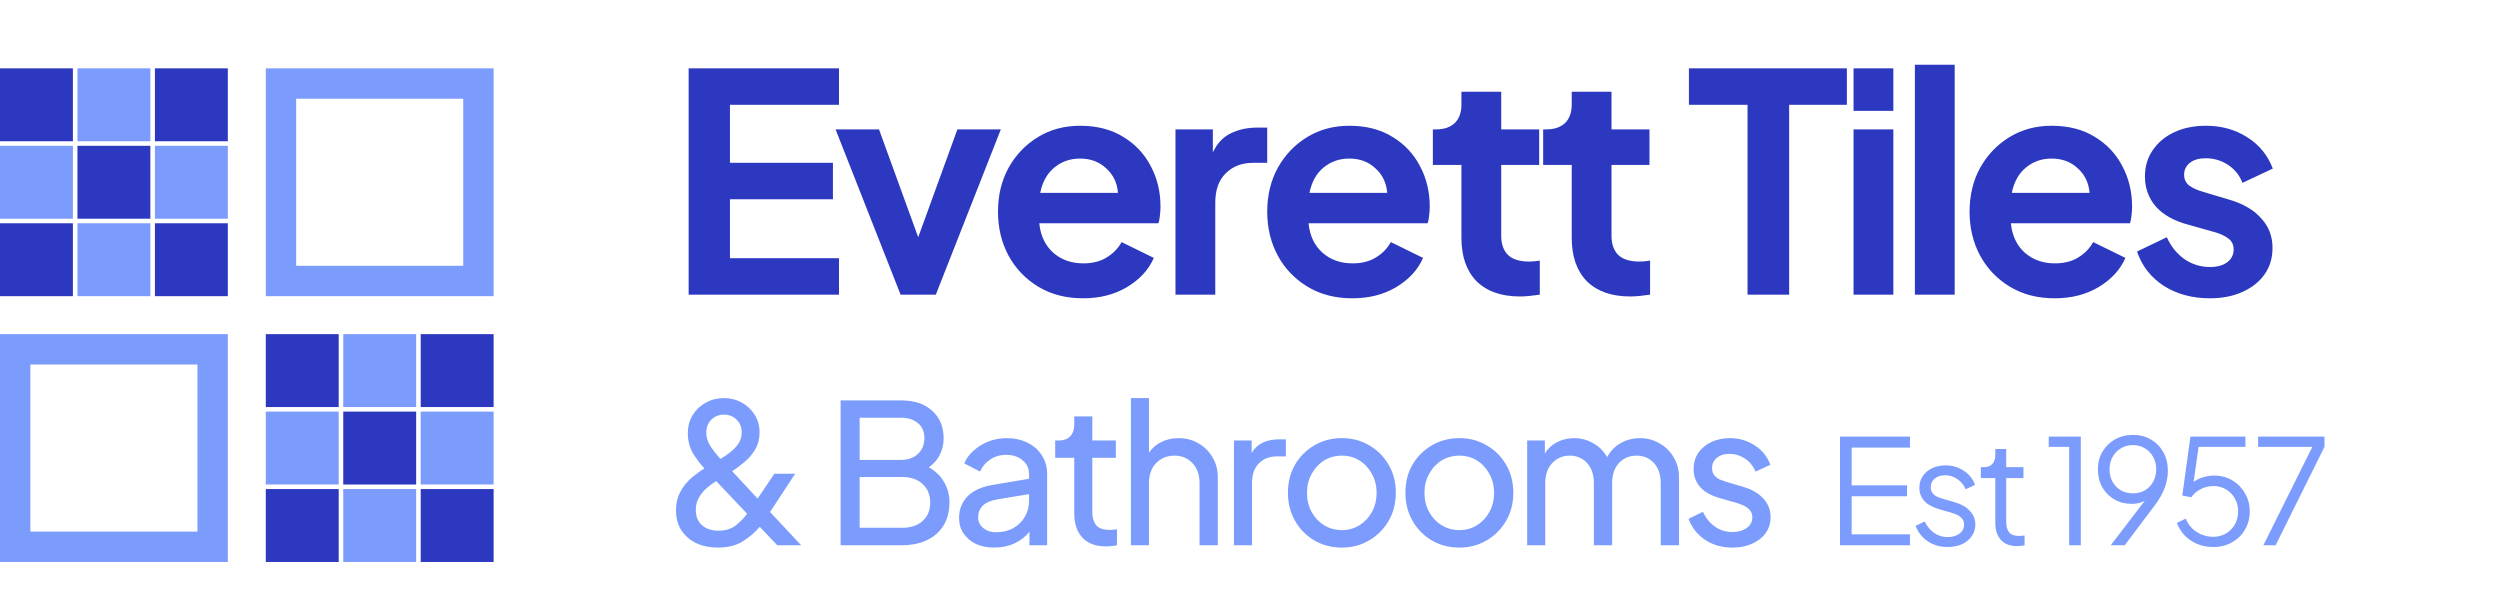 <svg xmlns="http://www.w3.org/2000/svg" fill="none" viewBox="0 0 1646 404" height="404" width="1646">
<rect stroke-width="20" stroke="#7C9CFD" height="130" width="130" y="55" x="185"></rect>
<rect stroke-width="20" stroke="#7C9CFD" height="130" width="130" y="230" x="10"></rect>
<path fill="#2C38BF" d="M453.4 194V45H552.4V69H480.6V107.2H548.4V131.2H480.6V170H552.4V194H453.4ZM592.945 194L550.145 85.2H578.745L604.545 156.2L630.345 85.2H658.945L616.145 194H592.945ZM713.073 196.4C701.873 196.4 692.073 193.867 683.673 188.8C675.273 183.733 668.74 176.933 664.073 168.4C659.407 159.733 657.073 150.067 657.073 139.4C657.073 128.6 659.407 118.933 664.073 110.4C668.873 101.867 675.34 95.133 683.473 90.2C691.607 85.267 700.807 82.8 711.073 82.8C722.273 82.8 731.807 85.267 739.673 90.2C747.54 95 753.54 101.4 757.673 109.4C761.94 117.4 764.073 126.267 764.073 136C764.073 138 763.94 140 763.673 142C763.54 143.867 763.207 145.533 762.673 147H684.273C685.073 155.133 688.14 161.6 693.473 166.4C698.807 171.067 705.407 173.4 713.273 173.4C719.273 173.4 724.34 172.133 728.473 169.6C732.74 167.067 736.073 163.667 738.473 159.4L759.673 169.8C756.34 177.533 750.473 183.933 742.073 189C733.807 193.933 724.14 196.4 713.073 196.4ZM711.073 104.4C704.54 104.4 698.873 106.4 694.073 110.4C689.407 114.267 686.34 119.8 684.873 127H736.073C735.54 120.333 732.94 114.933 728.273 110.8C723.74 106.533 718.007 104.4 711.073 104.4ZM773.934 194V85.2H798.534V100.4C801.334 94.4 805.268 90.2 810.334 87.8C815.401 85.267 821.268 84 827.934 84H834.334V107.2H824.934C817.601 107.2 811.601 109.533 806.934 114.2C802.401 118.733 800.134 125.133 800.134 133.4V194H773.934ZM890.339 196.4C879.139 196.4 869.339 193.867 860.939 188.8C852.539 183.733 846.006 176.933 841.339 168.4C836.672 159.733 834.339 150.067 834.339 139.4C834.339 128.6 836.672 118.933 841.339 110.4C846.139 101.867 852.606 95.133 860.739 90.2C868.872 85.267 878.072 82.8 888.339 82.8C899.539 82.8 909.072 85.267 916.939 90.2C924.806 95 930.806 101.4 934.939 109.4C939.206 117.4 941.339 126.267 941.339 136C941.339 138 941.206 140 940.939 142C940.806 143.867 940.472 145.533 939.939 147H861.539C862.339 155.133 865.406 161.6 870.739 166.4C876.072 171.067 882.672 173.4 890.539 173.4C896.539 173.4 901.606 172.133 905.739 169.6C910.006 167.067 913.339 163.667 915.739 159.4L936.939 169.8C933.606 177.533 927.739 183.933 919.339 189C911.072 193.933 901.406 196.4 890.339 196.4ZM888.339 104.4C881.806 104.4 876.139 106.4 871.339 110.4C866.672 114.267 863.606 119.8 862.139 127H913.339C912.806 120.333 910.206 114.933 905.539 110.8C901.006 106.533 895.272 104.4 888.339 104.4ZM1000.8 195.2C988.533 195.2 979 191.867 972.2 185.2C965.533 178.4 962.2 168.867 962.2 156.6V108.6H943.4V85.2H945.4C950.733 85.2 954.867 83.8 957.8 81C960.733 78.2 962.2 74.133 962.2 68.8V60.4H988.4V85.2H1013.4V108.6H988.4V155.2C988.4 160.667 989.867 164.867 992.8 167.8C995.733 170.733 1000.4 172.2 1006.8 172.2C1008.8 172.2 1011.13 172 1013.8 171.6V194C1011.93 194.267 1009.8 194.533 1007.4 194.8C1005 195.067 1002.8 195.2 1000.8 195.2ZM1073.42 195.2C1061.15 195.2 1051.62 191.867 1044.82 185.2C1038.15 178.4 1034.82 168.867 1034.82 156.6V108.6H1016.02V85.2H1018.02C1023.35 85.2 1027.48 83.8 1030.42 81C1033.35 78.2 1034.82 74.133 1034.82 68.8V60.4H1061.02V85.2H1086.02V108.6H1061.02V155.2C1061.02 160.667 1062.48 164.867 1065.42 167.8C1068.35 170.733 1073.02 172.2 1079.42 172.2C1081.42 172.2 1083.75 172 1086.42 171.6V194C1084.55 194.267 1082.42 194.533 1080.02 194.8C1077.62 195.067 1075.42 195.2 1073.42 195.2ZM1150.58 194V69H1111.98V45H1215.98V69H1177.98V194H1150.58ZM1220.38 73V45H1246.58V73H1220.38ZM1220.38 194V85.2H1246.58V194H1220.38ZM1260.77 194V42.6H1286.97V194H1260.77ZM1352.76 196.4C1341.56 196.4 1331.76 193.867 1323.36 188.8C1314.96 183.733 1308.43 176.933 1303.76 168.4C1299.09 159.733 1296.76 150.067 1296.76 139.4C1296.76 128.6 1299.09 118.933 1303.76 110.4C1308.56 101.867 1315.03 95.133 1323.16 90.2C1331.29 85.267 1340.49 82.8 1350.76 82.8C1361.96 82.8 1371.49 85.267 1379.36 90.2C1387.23 95 1393.23 101.4 1397.36 109.4C1401.63 117.4 1403.76 126.267 1403.76 136C1403.76 138 1403.63 140 1403.36 142C1403.23 143.867 1402.89 145.533 1402.36 147H1323.96C1324.76 155.133 1327.83 161.6 1333.16 166.4C1338.49 171.067 1345.09 173.4 1352.96 173.4C1358.96 173.4 1364.03 172.133 1368.16 169.6C1372.43 167.067 1375.76 163.667 1378.16 159.4L1399.36 169.8C1396.03 177.533 1390.16 183.933 1381.76 189C1373.49 193.933 1363.83 196.4 1352.76 196.4ZM1350.76 104.4C1344.23 104.4 1338.56 106.4 1333.76 110.4C1329.09 114.267 1326.03 119.8 1324.56 127H1375.76C1375.23 120.333 1372.63 114.933 1367.96 110.8C1363.43 106.533 1357.69 104.4 1350.76 104.4ZM1455.02 196.4C1443.42 196.4 1433.29 193.667 1424.62 188.2C1416.09 182.6 1410.22 175.067 1407.02 165.6L1426.62 156.2C1429.42 162.333 1433.29 167.133 1438.22 170.6C1443.29 174.067 1448.89 175.8 1455.02 175.8C1459.69 175.8 1463.42 174.8 1466.22 172.8C1469.16 170.667 1470.62 167.8 1470.62 164.2C1470.62 161 1469.36 158.533 1466.82 156.8C1464.42 155.067 1461.49 153.733 1458.02 152.8L1440.22 147.8C1431.02 145.267 1424.02 141.267 1419.22 135.8C1414.56 130.2 1412.22 123.667 1412.22 116.2C1412.22 109.533 1413.96 103.733 1417.42 98.8C1420.89 93.733 1425.62 89.8 1431.62 87C1437.62 84.2 1444.56 82.8 1452.42 82.8C1462.69 82.8 1471.76 85.333 1479.62 90.4C1487.49 95.333 1493.09 102.2 1496.42 111L1476.42 120.4C1474.56 115.467 1471.42 111.533 1467.02 108.6C1462.62 105.667 1457.69 104.2 1452.22 104.2C1447.82 104.2 1444.36 105.2 1441.82 107.2C1439.29 109.2 1438.02 111.8 1438.02 115C1438.02 118.067 1439.16 120.467 1441.42 122.2C1443.82 123.933 1446.96 125.333 1450.82 126.4L1468.22 131.6C1477.16 134.267 1484.02 138.333 1488.82 143.8C1493.76 149.133 1496.22 155.6 1496.22 163.2C1496.22 169.867 1494.49 175.667 1491.02 180.6C1487.56 185.533 1482.69 189.4 1476.42 192.2C1470.29 195 1463.16 196.4 1455.02 196.4Z"></path>
<path fill="#7C9CFD" d="M472.712 360.536C467.336 360.536 462.557 359.555 458.376 357.592C454.195 355.544 450.909 352.685 448.52 349.016C446.216 345.347 445.064 341.037 445.064 336.088C445.064 332.333 445.661 329.005 446.856 326.104C448.136 323.117 449.757 320.515 451.72 318.296C453.683 315.992 455.731 314.072 457.864 312.536C459.997 310.915 461.96 309.549 463.752 308.44C461.021 305.453 458.504 302.083 456.2 298.328C453.981 294.488 452.872 290.136 452.872 285.272C452.872 280.749 453.939 276.739 456.072 273.24C458.291 269.741 461.192 267.011 464.776 265.048C468.36 263.085 472.328 262.104 476.68 262.104C480.947 262.104 484.829 263.085 488.328 265.048C491.912 267.011 494.771 269.699 496.904 273.112C499.037 276.525 500.104 280.408 500.104 284.76C500.104 289.027 499.123 292.781 497.16 296.024C495.197 299.267 492.808 302.04 489.992 304.344C487.261 306.648 484.616 308.611 482.056 310.232L498.824 328.28L509.832 311.896H523.528L507.016 337.112L527.496 359H511.752L500.232 346.84C497.331 350.339 493.661 353.496 489.224 356.312C484.787 359.128 479.283 360.536 472.712 360.536ZM465.032 284.888C465.032 288.045 466.013 291.117 467.976 294.104C469.939 297.005 472.072 299.693 474.376 302.168C476.68 300.803 478.899 299.267 481.032 297.56C483.165 295.853 484.915 293.976 486.28 291.928C487.645 289.795 488.328 287.363 488.328 284.632C488.328 281.304 487.219 278.531 485 276.312C482.781 274.093 480.008 272.984 476.68 272.984C473.352 272.984 470.579 274.093 468.36 276.312C466.141 278.531 465.032 281.389 465.032 284.888ZM458.12 335.832C458.12 340.099 459.485 343.427 462.216 345.816C464.947 348.205 468.573 349.4 473.096 349.4C477.619 349.4 481.331 348.291 484.232 346.072C487.219 343.768 489.779 341.165 491.912 338.264L471.56 316.76C469.427 318.04 467.336 319.576 465.288 321.368C463.24 323.16 461.533 325.251 460.168 327.64C458.803 329.944 458.12 332.675 458.12 335.832ZM553.449 359V263.64H593.513C602.046 263.64 608.788 265.901 613.737 270.424C618.772 274.947 621.289 281.005 621.289 288.6C621.289 292.525 620.436 296.152 618.729 299.48C617.108 302.723 614.718 305.453 611.561 307.672C616.084 310.232 619.454 313.517 621.673 317.528C623.977 321.539 625.129 325.933 625.129 330.712C625.129 339.501 622.313 346.413 616.681 351.448C611.049 356.483 603.369 359 593.641 359H553.449ZM565.993 302.808H593.257C597.865 302.808 601.577 301.485 604.393 298.84C607.209 296.109 608.617 292.653 608.617 288.472C608.617 284.205 607.209 280.92 604.393 278.616C601.577 276.227 597.865 275.032 593.257 275.032H565.993V302.808ZM565.993 347.48H594.153C599.7 347.48 604.137 345.987 607.465 343C610.793 340.013 612.457 335.96 612.457 330.84C612.457 325.805 610.793 321.752 607.465 318.68C604.137 315.608 599.7 314.072 594.153 314.072H565.993V347.48ZM654.49 360.536C649.967 360.536 645.957 359.725 642.458 358.104C639.045 356.397 636.357 354.093 634.394 351.192C632.431 348.291 631.45 344.877 631.45 340.952C631.45 335.491 633.242 330.84 636.826 327C640.495 323.075 646.213 320.472 653.978 319.192L677.53 315.224V312.152C677.53 308.397 676.122 305.368 673.306 303.064C670.49 300.675 666.863 299.48 662.426 299.48C658.415 299.48 654.917 300.504 651.93 302.552C648.943 304.515 646.725 307.16 645.274 310.488L634.906 305.112C636.186 301.955 638.234 299.139 641.05 296.664C643.866 294.104 647.151 292.099 650.906 290.648C654.661 289.197 658.586 288.472 662.682 288.472C667.973 288.472 672.623 289.496 676.634 291.544C680.645 293.507 683.759 296.28 685.978 299.864C688.282 303.448 689.434 307.544 689.434 312.152V359H677.786V350.04C675.311 353.283 672.069 355.843 668.058 357.72C664.047 359.597 659.525 360.536 654.49 360.536ZM643.994 340.568C643.994 343.384 645.103 345.731 647.322 347.608C649.541 349.485 652.399 350.424 655.898 350.424C660.165 350.424 663.919 349.528 667.162 347.736C670.405 345.859 672.922 343.384 674.714 340.312C676.591 337.155 677.53 333.613 677.53 329.688V325.336L656.666 328.792C652.229 329.56 648.986 330.968 646.938 333.016C644.975 335.064 643.994 337.581 643.994 340.568ZM728.273 359.768C721.532 359.768 716.326 357.848 712.657 354.008C709.073 350.168 707.281 344.749 707.281 337.752V301.4H694.737V290.008H697.297C700.369 290.008 702.801 289.112 704.593 287.32C706.385 285.443 707.281 282.925 707.281 279.768V274.136H719.185V290.008H734.673V301.4H719.185V337.368C719.185 340.867 720.038 343.683 721.745 345.816C723.452 347.864 726.438 348.888 730.705 348.888C731.302 348.888 732.028 348.845 732.881 348.76C733.82 348.675 734.673 348.589 735.441 348.504V359C734.332 359.256 733.094 359.427 731.729 359.512C730.364 359.683 729.212 359.768 728.273 359.768ZM744.591 359V262.104H756.495V298.072C758.543 295 761.231 292.653 764.559 291.032C767.972 289.325 771.77 288.472 775.951 288.472C780.815 288.472 785.21 289.624 789.135 291.928C793.06 294.147 796.132 297.219 798.351 301.144C800.655 304.984 801.807 309.379 801.807 314.328V359H789.775V318.168C789.775 312.536 788.196 308.099 785.039 304.856C781.967 301.613 778.042 299.992 773.263 299.992C768.484 299.992 764.474 301.613 761.231 304.856C758.074 308.099 756.495 312.536 756.495 318.168V359H744.591ZM812.441 359V290.008H824.089V298.2C827.588 292.227 833.689 289.24 842.393 289.24H846.617V300.504H840.601C835.737 300.504 831.812 302.04 828.825 305.112C825.838 308.099 824.345 312.365 824.345 317.912V359H812.441ZM883.559 360.536C876.903 360.536 870.887 359 865.511 355.928C860.135 352.771 855.868 348.461 852.711 343C849.554 337.539 847.975 331.352 847.975 324.44C847.975 317.528 849.511 311.384 852.583 306.008C855.74 300.632 860.007 296.365 865.383 293.208C870.759 290.051 876.818 288.472 883.559 288.472C890.215 288.472 896.188 290.051 901.479 293.208C906.855 296.28 911.122 300.547 914.279 306.008C917.436 311.384 919.015 317.528 919.015 324.44C919.015 331.437 917.394 337.667 914.151 343.128C910.908 348.589 906.599 352.856 901.223 355.928C895.932 359 890.044 360.536 883.559 360.536ZM883.559 349.016C887.826 349.016 891.666 347.949 895.079 345.816C898.492 343.683 901.223 340.781 903.271 337.112C905.319 333.357 906.343 329.133 906.343 324.44C906.343 319.832 905.319 315.693 903.271 312.024C901.223 308.269 898.492 305.325 895.079 303.192C891.666 301.059 887.826 299.992 883.559 299.992C879.207 299.992 875.282 301.059 871.783 303.192C868.37 305.325 865.639 308.269 863.591 312.024C861.543 315.693 860.519 319.832 860.519 324.44C860.519 329.133 861.543 333.357 863.591 337.112C865.639 340.781 868.37 343.683 871.783 345.816C875.282 347.949 879.207 349.016 883.559 349.016ZM960.909 360.536C954.253 360.536 948.237 359 942.861 355.928C937.485 352.771 933.218 348.461 930.061 343C926.904 337.539 925.325 331.352 925.325 324.44C925.325 317.528 926.861 311.384 929.933 306.008C933.09 300.632 937.357 296.365 942.733 293.208C948.109 290.051 954.168 288.472 960.909 288.472C967.565 288.472 973.538 290.051 978.829 293.208C984.205 296.28 988.472 300.547 991.629 306.008C994.786 311.384 996.365 317.528 996.365 324.44C996.365 331.437 994.744 337.667 991.501 343.128C988.258 348.589 983.949 352.856 978.573 355.928C973.282 359 967.394 360.536 960.909 360.536ZM960.909 349.016C965.176 349.016 969.016 347.949 972.429 345.816C975.842 343.683 978.573 340.781 980.621 337.112C982.669 333.357 983.693 329.133 983.693 324.44C983.693 319.832 982.669 315.693 980.621 312.024C978.573 308.269 975.842 305.325 972.429 303.192C969.016 301.059 965.176 299.992 960.909 299.992C956.557 299.992 952.632 301.059 949.133 303.192C945.72 305.325 942.989 308.269 940.941 312.024C938.893 315.693 937.869 319.832 937.869 324.44C937.869 329.133 938.893 333.357 940.941 337.112C942.989 340.781 945.72 343.683 949.133 345.816C952.632 347.949 956.557 349.016 960.909 349.016ZM1005.49 359V290.008H1017.14V298.584C1019.1 295.341 1021.75 292.867 1025.08 291.16C1028.49 289.368 1032.24 288.472 1036.34 288.472C1041.03 288.472 1045.3 289.624 1049.14 291.928C1053.06 294.147 1056.05 297.176 1058.1 301.016C1060.32 296.92 1063.35 293.805 1067.19 291.672C1071.03 289.539 1075.21 288.472 1079.73 288.472C1084.51 288.472 1088.82 289.624 1092.66 291.928C1096.58 294.147 1099.7 297.219 1102 301.144C1104.31 304.984 1105.46 309.379 1105.46 314.328V359H1093.43V318.168C1093.43 312.536 1091.93 308.099 1088.95 304.856C1085.96 301.613 1082.16 299.992 1077.56 299.992C1072.86 299.992 1068.98 301.613 1065.91 304.856C1062.92 308.099 1061.43 312.536 1061.43 318.168V359H1049.4V318.168C1049.4 312.536 1047.9 308.099 1044.92 304.856C1041.93 301.613 1038.13 299.992 1033.52 299.992C1028.92 299.992 1025.08 301.613 1022 304.856C1018.93 308.099 1017.4 312.536 1017.4 318.168V359H1005.49ZM1140.67 360.536C1133.76 360.536 1127.74 358.829 1122.62 355.416C1117.5 352.003 1113.88 347.395 1111.74 341.592L1121.21 336.984C1123.18 341.165 1125.86 344.451 1129.28 346.84C1132.69 349.144 1136.49 350.296 1140.67 350.296C1144.34 350.296 1147.41 349.443 1149.89 347.736C1152.45 345.944 1153.73 343.555 1153.73 340.568C1153.73 338.605 1153.13 336.984 1151.93 335.704C1150.82 334.424 1149.46 333.443 1147.84 332.76C1146.22 332.077 1144.72 331.523 1143.36 331.096L1132.99 328.152C1126.76 326.445 1122.2 323.928 1119.29 320.6C1116.48 317.272 1115.07 313.347 1115.07 308.824C1115.07 304.728 1116.09 301.187 1118.14 298.2C1120.28 295.128 1123.13 292.739 1126.72 291.032C1130.39 289.325 1134.48 288.472 1139.01 288.472C1144.98 288.472 1150.4 290.051 1155.26 293.208C1160.13 296.28 1163.58 300.547 1165.63 306.008L1155.9 310.488C1154.37 306.904 1152.06 304.088 1148.99 302.04C1145.92 299.907 1142.46 298.84 1138.62 298.84C1135.12 298.84 1132.35 299.736 1130.3 301.528C1128.25 303.235 1127.23 305.411 1127.23 308.056C1127.23 310.104 1127.7 311.725 1128.64 312.92C1129.66 314.115 1130.9 315.053 1132.35 315.736C1133.89 316.333 1135.34 316.845 1136.7 317.272L1147.97 320.6C1153.51 322.221 1157.86 324.781 1161.02 328.28C1164.18 331.693 1165.76 335.747 1165.76 340.44C1165.76 344.365 1164.69 347.864 1162.56 350.936C1160.42 353.923 1157.44 356.269 1153.6 357.976C1149.84 359.683 1145.53 360.536 1140.67 360.536Z"></path>
<rect fill="#2C38BF" height="48" width="48" y="322" x="175"></rect>
<rect fill="#2C38BF" height="48" width="48" y="147"></rect>
<rect fill="#7C9CFD" height="48" width="48" y="322" x="226"></rect>
<rect fill="#7C9CFD" height="48" width="48" y="147" x="51"></rect>
<rect fill="#2C38BF" height="48" width="48" y="322" x="277"></rect>
<rect fill="#2C38BF" height="48" width="48" y="147" x="102"></rect>
<rect fill="#7C9CFD" height="48" width="48" y="271" x="175"></rect>
<rect fill="#7C9CFD" height="48" width="48" y="96"></rect>
<rect fill="#2C38BF" height="48" width="48" y="271" x="226"></rect>
<rect fill="#2C38BF" height="48" width="48" y="96" x="51"></rect>
<rect fill="#7C9CFD" height="48" width="48" y="271" x="277"></rect>
<rect fill="#7C9CFD" height="48" width="48" y="96" x="102"></rect>
<rect fill="#2C38BF" height="48" width="48" y="220" x="175"></rect>
<rect fill="#2C38BF" height="48" width="48" y="45"></rect>
<rect fill="#7C9CFD" height="48" width="48" y="220" x="226"></rect>
<rect fill="#7C9CFD" height="48" width="48" y="45" x="51"></rect>
<rect fill="#2C38BF" height="48" width="48" y="220" x="277"></rect>
<rect fill="#2C38BF" height="48" width="48" y="45" x="102"></rect>
<path fill="#7C9CFD" d="M1211.45 359V287.48H1257.53V294.68H1219.13V319.544H1255.61V326.744H1219.13V351.8H1257.53V359H1211.45ZM1282.23 360.152C1277.3 360.152 1272.98 358.904 1269.27 356.408C1265.56 353.912 1262.87 350.52 1261.21 346.232L1267.25 343.352C1268.73 346.488 1270.77 348.984 1273.4 350.84C1276.09 352.696 1279.03 353.624 1282.23 353.624C1285.3 353.624 1287.89 352.888 1290.01 351.416C1292.12 349.88 1293.17 347.896 1293.17 345.464C1293.17 343.672 1292.66 342.264 1291.64 341.24C1290.61 340.152 1289.43 339.32 1288.09 338.744C1286.74 338.168 1285.56 337.752 1284.53 337.496L1277.14 335.384C1272.41 334.04 1268.98 332.152 1266.87 329.72C1264.76 327.288 1263.7 324.472 1263.7 321.272C1263.7 318.264 1264.47 315.64 1266.01 313.4C1267.54 311.16 1269.62 309.432 1272.25 308.216C1274.87 307 1277.78 306.392 1280.98 306.392C1285.33 306.392 1289.27 307.544 1292.79 309.848C1296.37 312.088 1298.9 315.224 1300.37 319.256L1294.23 322.136C1292.95 319.256 1291.09 317.016 1288.66 315.416C1286.29 313.752 1283.64 312.92 1280.69 312.92C1277.81 312.92 1275.51 313.656 1273.78 315.128C1272.05 316.6 1271.19 318.456 1271.19 320.696C1271.19 322.424 1271.64 323.8 1272.53 324.824C1273.43 325.848 1274.45 326.616 1275.61 327.128C1276.82 327.64 1277.88 328.024 1278.77 328.28L1287.32 330.776C1291.48 331.992 1294.71 333.88 1297.01 336.44C1299.38 339 1300.57 342.008 1300.57 345.464C1300.57 348.28 1299.77 350.808 1298.17 353.048C1296.63 355.288 1294.49 357.048 1291.73 358.328C1288.98 359.544 1285.81 360.152 1282.23 360.152ZM1328.1 359.576C1323.49 359.576 1319.94 358.232 1317.44 355.544C1314.95 352.856 1313.7 349.016 1313.7 344.024V314.744H1304.19V307.544H1306.59C1308.77 307.544 1310.5 306.84 1311.78 305.432C1313.06 303.96 1313.7 302.136 1313.7 299.96V295.64H1320.9V307.544H1332.23V314.744H1320.9V344.024C1320.9 346.584 1321.51 348.696 1322.72 350.36C1323.94 352.024 1326.15 352.856 1329.35 352.856C1329.86 352.856 1330.47 352.824 1331.17 352.76C1331.87 352.696 1332.48 352.632 1332.99 352.568V359C1332.23 359.192 1331.36 359.32 1330.4 359.384C1329.44 359.512 1328.67 359.576 1328.1 359.576ZM1362.33 359V294.2H1348.89V287.48H1370.01V359H1362.33ZM1389.7 359L1412.17 329.624C1410.95 330.392 1409.61 330.936 1408.13 331.256C1406.66 331.576 1405.06 331.736 1403.33 331.736C1399.17 331.736 1395.43 330.776 1392.1 328.856C1388.77 326.872 1386.12 324.184 1384.13 320.792C1382.21 317.336 1381.25 313.4 1381.25 308.984C1381.25 304.632 1382.25 300.76 1384.23 297.368C1386.28 293.976 1389.03 291.288 1392.49 289.304C1396.01 287.32 1399.94 286.328 1404.29 286.328C1408.77 286.328 1412.74 287.352 1416.2 289.4C1419.65 291.384 1422.37 294.168 1424.36 297.752C1426.34 301.272 1427.33 305.336 1427.33 309.944C1427.33 317.432 1424.58 324.856 1419.08 332.216L1398.92 359H1389.7ZM1404.29 324.824C1407.3 324.824 1409.96 324.152 1412.26 322.808C1414.57 321.4 1416.36 319.512 1417.64 317.144C1418.98 314.712 1419.65 311.992 1419.65 308.984C1419.65 305.912 1418.98 303.192 1417.64 300.824C1416.29 298.392 1414.47 296.504 1412.17 295.16C1409.86 293.752 1407.24 293.048 1404.29 293.048C1401.35 293.048 1398.73 293.752 1396.42 295.16C1394.12 296.504 1392.29 298.392 1390.95 300.824C1389.61 303.192 1388.93 305.912 1388.93 308.984C1388.93 311.992 1389.57 314.712 1390.85 317.144C1392.2 319.512 1394.02 321.4 1396.33 322.808C1398.69 324.152 1401.35 324.824 1404.29 324.824ZM1457.25 360.152C1451.69 360.152 1446.76 358.744 1442.47 355.928C1438.18 353.048 1435.11 349.176 1433.25 344.312L1439.11 341.432C1440.58 345.144 1442.98 348.088 1446.31 350.264C1449.7 352.376 1453.35 353.432 1457.25 353.432C1460.39 353.432 1463.17 352.696 1465.61 351.224C1468.1 349.752 1470.05 347.768 1471.46 345.272C1472.87 342.712 1473.57 339.864 1473.57 336.728C1473.57 333.464 1472.84 330.584 1471.37 328.088C1469.96 325.592 1468.04 323.64 1465.61 322.232C1463.17 320.76 1460.42 320.024 1457.35 320.024C1454.21 320.024 1451.3 320.76 1448.61 322.232C1445.99 323.64 1444.07 325.368 1442.85 327.416L1436.81 326.264L1442.18 287.48H1478.37V294.2H1447.56L1444.29 317.24C1446.28 315.832 1448.42 314.808 1450.73 314.168C1453.03 313.464 1455.37 313.112 1457.73 313.112C1462.34 313.112 1466.41 314.2 1469.93 316.376C1473.45 318.488 1476.2 321.336 1478.18 324.92C1480.23 328.44 1481.25 332.376 1481.25 336.728C1481.25 341.144 1480.2 345.144 1478.09 348.728C1476.04 352.248 1473.19 355.032 1469.54 357.08C1465.96 359.128 1461.86 360.152 1457.25 360.152ZM1490.2 359L1522.46 294.2H1486.75V287.48H1530.43V294.2L1498.27 359H1490.2Z"></path>
</svg>
